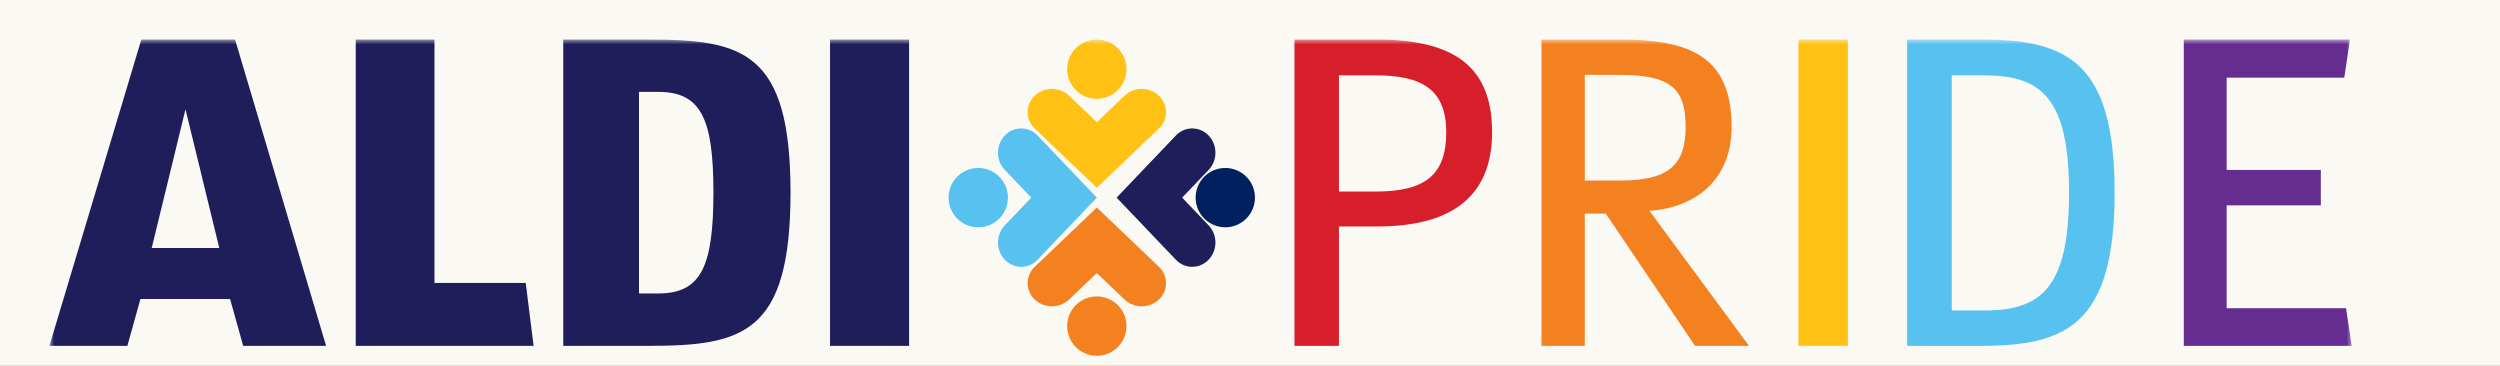 <svg width="253" height="37" viewBox="0 0 253 37" xmlns="http://www.w3.org/2000/svg" xmlns:xlink="http://www.w3.org/1999/xlink">
    <rect x="0" y="0" width="253" height="37" fill="#808080" stroke="none"/>
    <defs>
        <path id="c7qg729gea" d="M0 0h253v37H0z"/>
        <path id="vu3xcrye0c" d="M0 57h233V0H0z"/>
    </defs>
    <g fill="none" fill-rule="evenodd">
        <mask id="y4qq2jwbhb" fill="#fff">
            <use xlink:href="#c7qg729gea"/>
        </mask>
        <use fill="#FAF9F4" xlink:href="#c7qg729gea"/>
        <g mask="url(#y4qq2jwbhb)">
            <g transform="translate(5 4)">
                <mask id="lf5kq4f0cd" fill="#fff">
                    <use xlink:href="#vu3xcrye0c"/>
                </mask>
                <path d="M13.772 7.065 10.352 21.1h6.84l-3.42-14.036zM19.609 31l-1.322-4.74H9.212L7.889 31H0L9.303 0h9.485L28 31h-8.391zM31 31V0h7.969v24.633h9.234L49 31zM61.606 5.299h-1.94V25.7h1.94c4.33 0 5.592-2.695 5.592-10.224 0-7.483-1.263-10.178-5.592-10.178M60.614 31H52V0h8.614C70.174 0 75 1.208 75 15.477 75 29.79 70.175 31 60.614 31M79 31h8V0h-8z" fill="#1F1D5A" mask="url(#lf5kq4f0cd)"/>
                <path d="M134.213 3.625h-3.712v11.759h3.712c5.058 0 7.147-1.72 7.147-5.996 0-4.368-2.506-5.763-7.147-5.763m.186 15.29h-3.898V31H126V0h8.353C142.613 0 146 3.114 146 9.388c0 6.368-3.944 9.528-11.6 9.528" fill="#D71F2B" mask="url(#lf5kq4f0cd)"/>
                <path d="M158.813 3.579h-3.432v10.69h3.567c4.833 0 6.64-1.488 6.64-5.438 0-3.997-1.627-5.252-6.775-5.252zM166.535 31l-9.032-13.385h-2.122V31H151V0h7.858c7.045 0 11.38 1.627 11.38 8.83 0 5.438-3.703 8.18-8.309 8.506L172 31h-5.465z" fill="#F48120" mask="url(#lf5kq4f0cd)"/>
                <path fill="#FFC113" mask="url(#lf5kq4f0cd)" d="M177 31h5V0h-5z"/>
                <path d="M195.823 3.625h-3.306v23.796h3.306c5.773 0 8.567-2.324 8.567-11.944 0-9.528-2.794-11.852-8.567-11.852M195.497 31H188V0h7.497C204.157 0 209 2.23 209 15.477 209 28.816 204.157 31 195.497 31" fill="#57C1EF" mask="url(#lf5kq4f0cd)"/>
                <path fill="#652D90" mask="url(#lf5kq4f0cd)" d="M216 31V0h16.821l-.581 3.858h-11.9v9.341h9.528v3.58h-9.528v10.41h12.079L233 31z"/>
                <path d="M119 13a3 3 0 1 1 0 6 3 3 0 0 1 0-6" fill="#02205F" mask="url(#lf5kq4f0cd)"/>
                <path d="M117.313 9.719c.916.96.916 2.514 0 3.474L114.633 16l2.68 2.807a2.537 2.537 0 0 1 0 3.473c-.917.96-2.4.96-3.317 0L108 16l5.996-6.281a2.272 2.272 0 0 1 3.317 0" fill="#1F1D5A" mask="url(#lf5kq4f0cd)"/>
                <path d="M112.28 5.687c.96.917.96 2.4 0 3.317L106 15l-6.281-5.996a2.273 2.273 0 0 1 0-3.317 2.538 2.538 0 0 1 3.473 0L106 8.367l2.807-2.68a2.538 2.538 0 0 1 3.474 0" fill="#FFC113" mask="url(#lf5kq4f0cd)"/>
                <path d="M112.28 22.997c.96.915.96 2.4 0 3.317a2.54 2.54 0 0 1-3.474 0L106 23.634l-2.807 2.68a2.54 2.54 0 0 1-3.473 0 2.273 2.273 0 0 1 0-3.317l6.28-5.997 6.281 5.997z" fill="#F48120" mask="url(#lf5kq4f0cd)"/>
                <path d="M106 0A3 3 0 1 1 106 6a3 3 0 0 1-.002-6" fill="#FFC113" mask="url(#lf5kq4f0cd)"/>
                <path d="M106 26a3.001 3.001 0 1 1-.001 6.002 3.001 3.001 0 0 1 0-6.002" fill="#F48120" mask="url(#lf5kq4f0cd)"/>
                <path d="M100.004 9.719 106 16l-5.996 6.28c-.916.96-2.401.96-3.318 0a2.54 2.54 0 0 1 0-3.473L99.366 16l-2.68-2.807a2.541 2.541 0 0 1 0-3.474 2.274 2.274 0 0 1 3.318 0" fill="#57C1EF" mask="url(#lf5kq4f0cd)"/>
                <path d="M94 13a3.001 3.001 0 1 1-.001 6.002 3.001 3.001 0 0 1 0-6.002" fill="#57C1EF" mask="url(#lf5kq4f0cd)"/>
            </g>
        </g>
    </g>
</svg>
